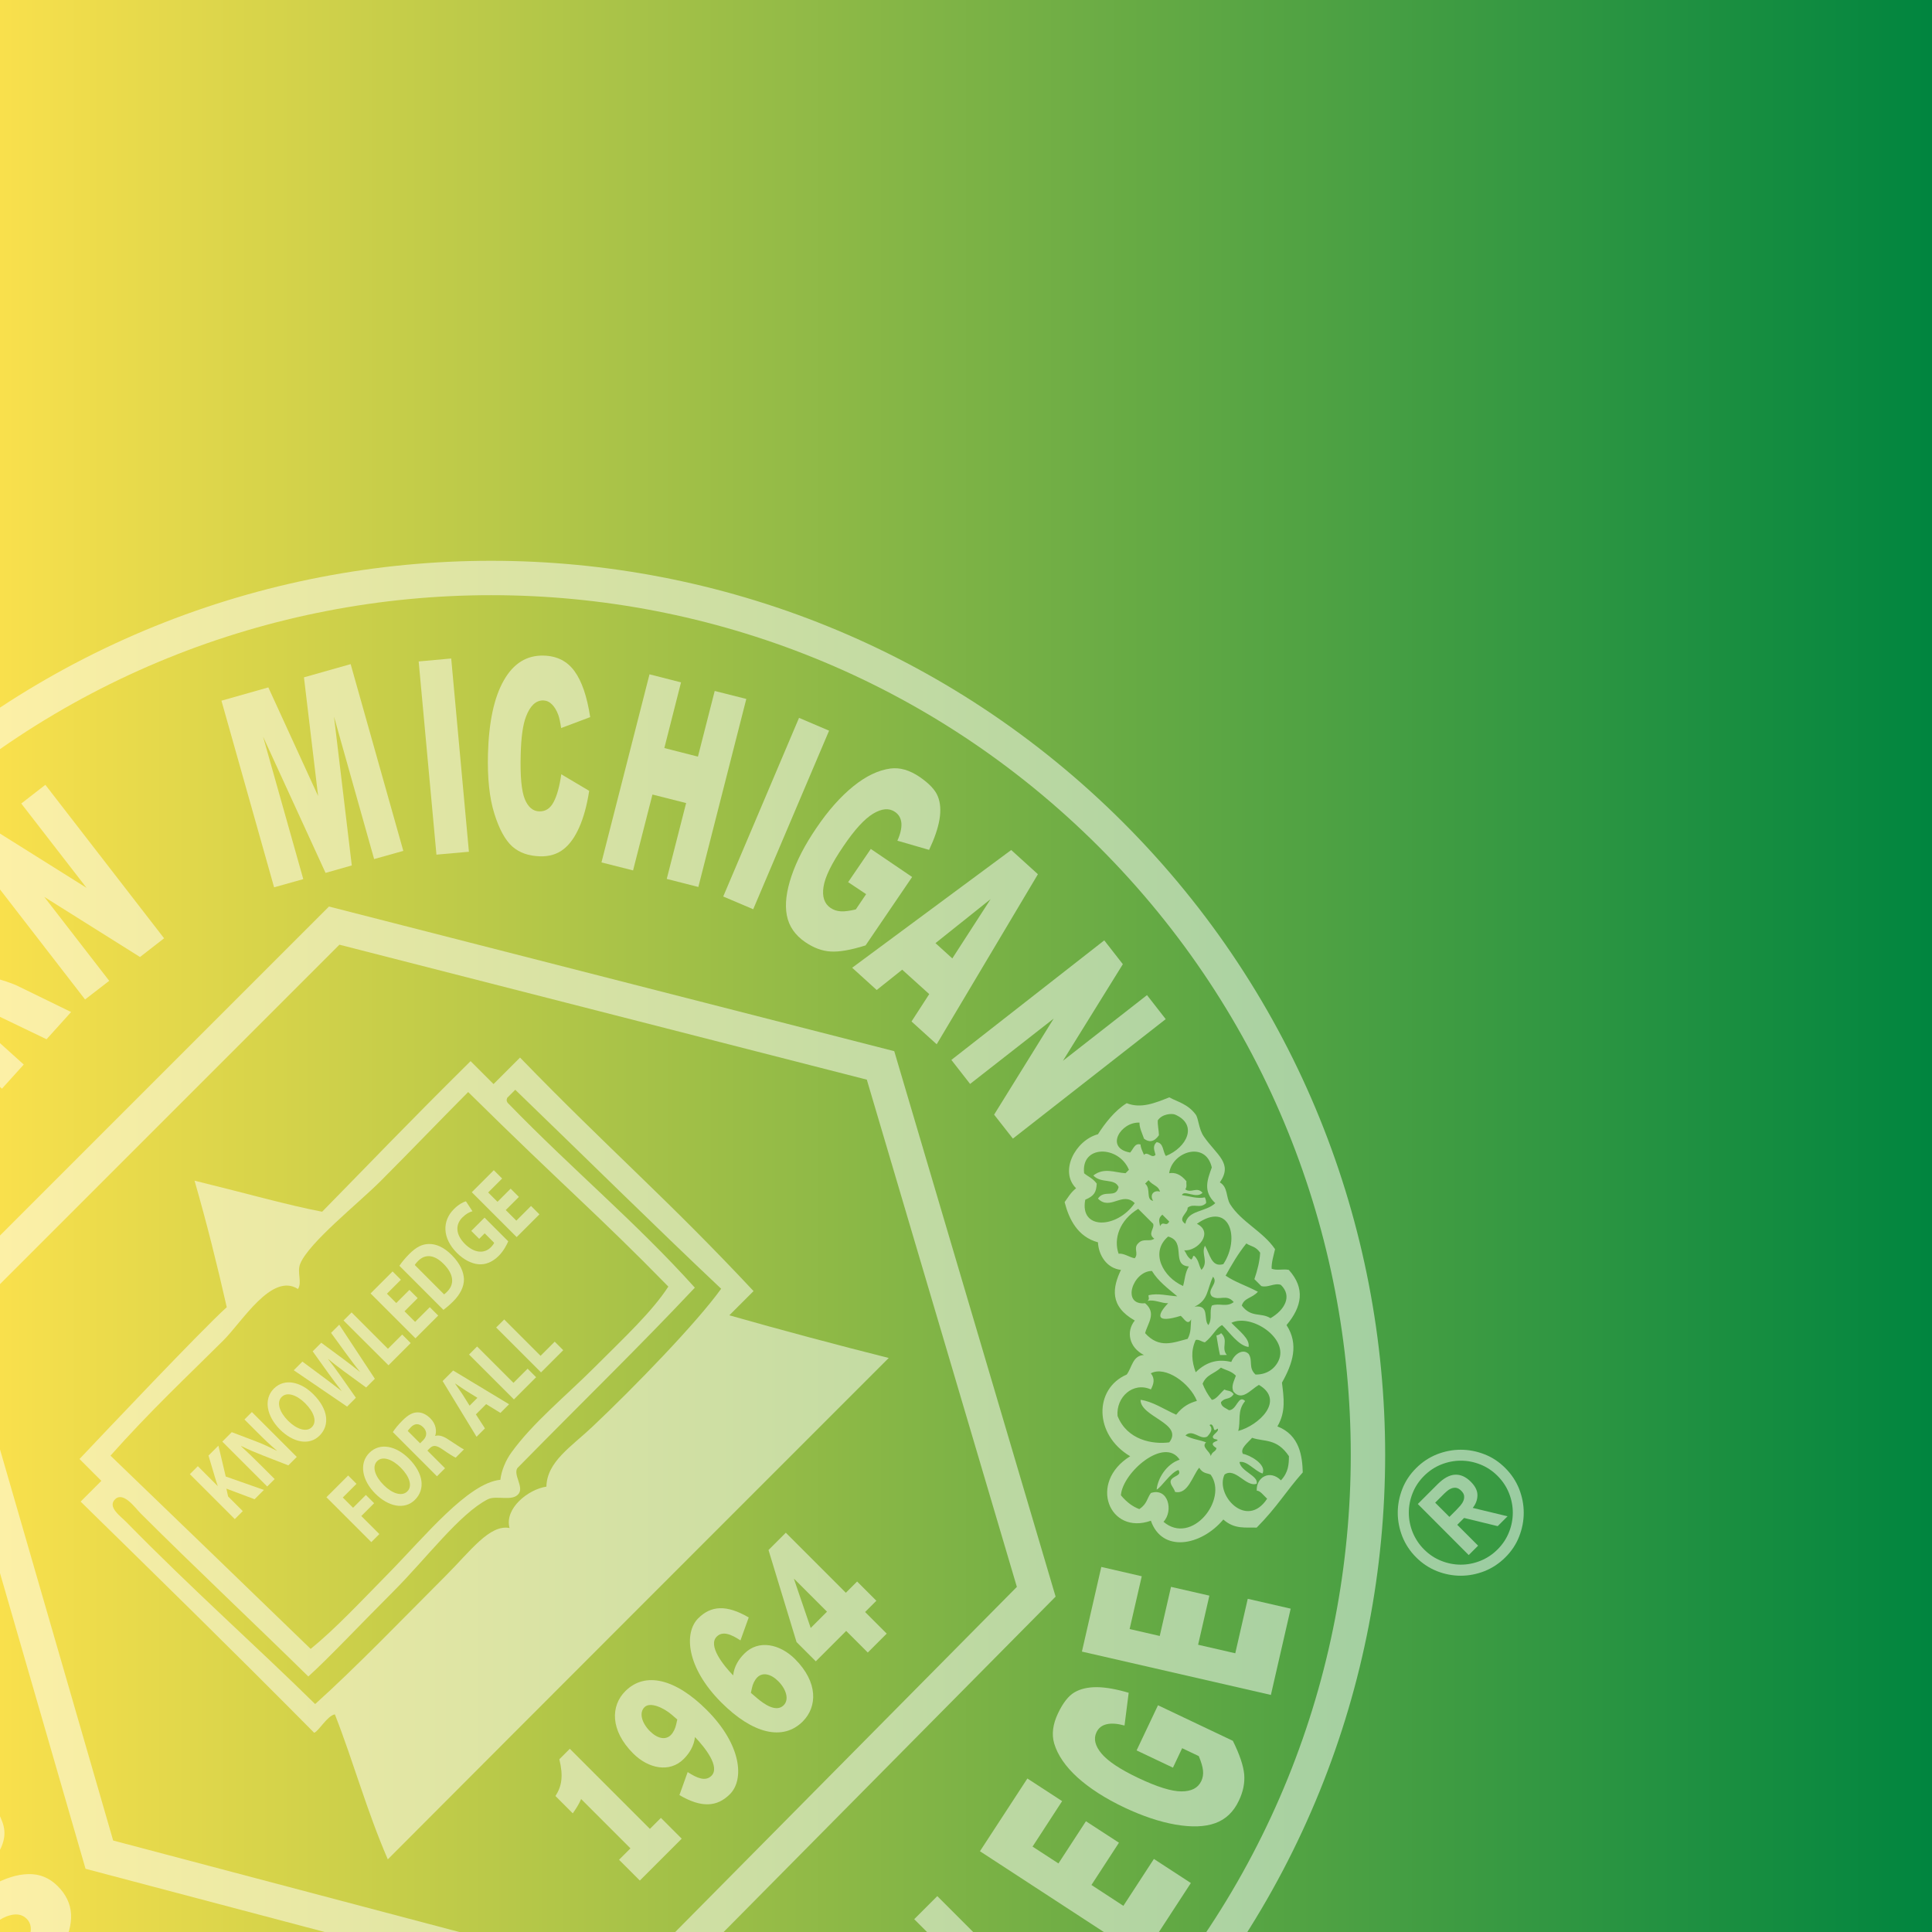 <?xml version="1.0" encoding="utf-8"?>
<!-- Generator: Adobe Illustrator 24.1.1, SVG Export Plug-In . SVG Version: 6.00 Build 0)  -->
<svg version="1.1" id="seal" xmlns="http://www.w3.org/2000/svg" xmlns:xlink="http://www.w3.org/1999/xlink" x="0px" y="0px"
	 viewBox="0 0 288 288" style="enable-background:new 0 0 288 288;" xml:space="preserve">
<rect x="0" y="0" width="288" height="288" fill="#333333" stroke="none"/>
<style type="text/css">
	.st0{fill:url(#SVGID_1_);}
	.st1{opacity:0.5;}
	.st2{fill:none;stroke:#FFFFFF;stroke-width:5.126;}
	.st3{fill:#FFFFFF;}
	.st4{fill-rule:evenodd;clip-rule:evenodd;fill:#FFFFFF;}
</style>
<linearGradient id="SVGID_1_" gradientUnits="userSpaceOnUse" x1="0" y1="144" x2="288" y2="144">
	<stop  offset="0" style="stop-color:#F9E04C"/>
	<stop  offset="1" style="stop-color:#00853F"/>
</linearGradient>
<rect class="st0" width="288" height="288"/>
<g class="st1">
	<path class="st2" d="M165.64,124.44c51.04,51.04,51.04,133.8,0,184.84s-133.8,51.03-184.84,0c-51.04-51.04-51.04-133.8,0-184.84
		S114.6,73.4,165.64,124.44z"/>
	<g>
		<path class="st3" d="M3.89,297.57c-3.33,3.36-6.42,5.47-9.28,6.33c-2.86,0.86-5.19,0.41-7-1.38c-1.84-1.84-2.35-4.16-1.52-6.99
			c0.83-2.83,2.89-5.89,6.17-9.2c2.39-2.39,4.56-4.15,6.52-5.26c1.97-1.1,3.79-1.67,5.46-1.7c1.67-0.04,3.12,0.55,4.35,1.78
			c1.24,1.23,1.91,2.63,2,4.18c0.09,1.55-0.41,3.38-1.49,5.47C8.01,292.92,6.28,295.18,3.89,297.57z M0.46,294.12
			c2.07-2.07,3.34-3.77,3.83-5.08c0.5-1.32,0.39-2.32-0.32-3.02c-0.73-0.72-1.72-0.83-3-0.34c-1.28,0.49-3.07,1.89-5.35,4.19
			c-1.92,1.94-3.13,3.55-3.6,4.86c-0.47,1.3-0.34,2.31,0.36,3.01c0.68,0.68,1.68,0.77,2.99,0.27
			C-3.31,297.51-1.62,296.21,0.46,294.12z"/>
		<path class="st3" d="M-26.74,283.33l-2.6-4.04l14.5-9.32c1.43-0.93,2.88-1.68,4.31-2.26c1.43-0.58,2.8-0.92,4.08-1.02
			c1.29-0.09,2.31,0.02,3.06,0.33c1.05,0.44,1.93,1.21,2.64,2.32c0.41,0.64,0.77,1.39,1.1,2.25c0.32,0.86,0.39,1.7,0.23,2.53
			c-0.16,0.83-0.56,1.74-1.2,2.74c-0.63,1-1.38,1.89-2.24,2.67c-1.39,1.25-2.68,2.25-3.88,3.02l-14.5,9.32l-2.59-4.03l14.84-9.55
			c1.33-0.85,2.23-1.72,2.72-2.61c0.5-0.87,0.51-1.67,0.05-2.38c-0.45-0.7-1.17-1.01-2.17-0.95c-1,0.08-2.15,0.55-3.51,1.41
			L-26.74,283.33z"/>
		<path class="st3" d="M0.29,162.29l-21.48-19.37l5.4-5.99c1.01-1.11,1.95-1.8,2.83-2.06c0.87-0.28,1.95-0.16,3.23,0.33
			c1.28,0.5,2.6,1.37,3.97,2.6c1.19,1.07,2.08,2.14,2.7,3.2c0.61,1.06,0.97,2.07,1.07,3.04c0.05,0.62-0.04,1.29-0.3,2.04
			c0.65-0.19,1.19-0.26,1.63-0.2c0.29,0.02,0.84,0.17,1.65,0.45c0.8,0.27,1.39,0.51,1.78,0.71l7.83,3.82l-3.66,4.06l-8.3-3.99
			c-1.07-0.52-1.82-0.8-2.24-0.84c-0.57-0.05-1,0.09-1.29,0.42l-0.29,0.32l8.72,7.86L0.29,162.29z M-9.26,147.12l1.37-1.52
			c0.15-0.16,0.34-0.57,0.57-1.21c0.12-0.32,0.09-0.71-0.14-1.19c-0.22-0.47-0.56-0.91-1.03-1.33c-0.68-0.61-1.32-0.97-1.9-1.07
			c-0.58-0.09-1.17,0.19-1.77,0.85l-1.42,1.59L-9.26,147.12z"/>
		<path class="st3" d="M-5.01,126.11l3.56-2.76l14.35,9l-9.73-12.57l3.59-2.79l17.7,22.88l-3.59,2.79L6.6,133.7l9.68,12.51
			l-3.6,2.78L-5.01,126.11z"/>
		<path class="st3" d="M33.01,104.45l6.99-1.98l7.42,16.19l-2.11-17.69l6.96-1.97l7.85,27.84l-4.35,1.22l-5.98-21.23l2.65,22.18
			l-3.91,1.11l-9.31-20.3l5.99,21.23l-4.35,1.22L33.01,104.45z"/>
		<path class="st3" d="M62.41,98.6l4.85-0.44l2.64,28.81l-4.84,0.43L62.41,98.6z"/>
		<path class="st3" d="M83.67,115.42l4.16,2.47c-0.34,2.19-0.84,4-1.49,5.45c-0.65,1.47-1.43,2.55-2.36,3.27
			c-0.93,0.72-2.09,1.08-3.49,1.04c-1.7-0.05-3.08-0.54-4.13-1.47c-1.05-0.95-1.95-2.58-2.67-4.9c-0.73-2.32-1.04-5.27-0.95-8.87
			c0.13-4.78,0.91-8.44,2.36-10.98c1.44-2.54,3.42-3.77,5.95-3.7c1.97,0.05,3.5,0.82,4.59,2.32c1.1,1.51,1.87,3.78,2.34,6.85
			l-4.33,1.63c-0.13-0.87-0.27-1.52-0.42-1.94c-0.25-0.68-0.57-1.21-0.95-1.59c-0.38-0.38-0.81-0.57-1.29-0.59
			c-1.09-0.02-1.95,0.77-2.57,2.39c-0.47,1.2-0.74,3.1-0.8,5.69c-0.09,3.22,0.12,5.42,0.61,6.63c0.49,1.2,1.22,1.81,2.16,1.83
			c0.93,0.02,1.63-0.43,2.13-1.38C83.03,118.62,83.41,117.24,83.67,115.42z"/>
		<path class="st3" d="M96.82,100.52l4.7,1.2l-2.49,9.79l5.01,1.28l2.5-9.79l4.71,1.19l-7.15,28.03l-4.71-1.2l2.89-11.31l-5.02-1.27
			l-2.89,11.31l-4.71-1.19L96.82,100.52z"/>
		<path class="st3" d="M119.11,107.01l4.48,1.91l-11.31,26.62l-4.47-1.9L119.11,107.01z"/>
		<path class="st3" d="M126.43,131.5l3.38-4.95l6.16,4.18l-6.94,10.2c-2.2,0.69-3.92,0.99-5.2,0.91c-1.27-0.07-2.53-0.54-3.78-1.39
			c-1.53-1.04-2.45-2.38-2.76-4.01c-0.31-1.63-0.07-3.58,0.7-5.86c0.77-2.28,2-4.65,3.69-7.13c1.77-2.62,3.61-4.69,5.51-6.23
			c1.89-1.53,3.74-2.42,5.56-2.66c1.4-0.18,2.84,0.24,4.33,1.25c1.43,0.98,2.34,1.94,2.72,2.9c0.39,0.96,0.47,2.1,0.25,3.43
			c-0.22,1.32-0.74,2.83-1.55,4.55l-4.73-1.37c0.45-1,0.65-1.88,0.6-2.6c-0.06-0.74-0.38-1.31-0.97-1.7
			c-0.88-0.6-1.95-0.5-3.24,0.27c-1.28,0.77-2.76,2.38-4.41,4.82c-1.77,2.58-2.77,4.62-2.99,6.09c-0.23,1.46,0.12,2.52,1.06,3.15
			c0.44,0.3,0.95,0.47,1.52,0.5c0.57,0.04,1.31-0.07,2.23-0.28l1.54-2.28L126.43,131.5z"/>
		<path class="st3" d="M138.52,148.19l-4.03-3.64l-3.8,3.03l-3.66-3.32l23.71-17.55l3.98,3.61l-15.09,25.35l-3.75-3.4L138.52,148.19
			z M141.96,142.87l5.71-8.84l-8.22,6.56L141.96,142.87z"/>
		<path class="st3" d="M164.61,140.18l2.77,3.55l-8.93,14.4l12.53-9.79l2.79,3.58l-22.78,17.81l-2.8-3.57l8.88-14.32l-12.46,9.74
			l-2.79-3.58L164.61,140.18z"/>
		<path class="st3" d="M136.28,286.09l3.44-3.44l15.41,15.41l5.36-5.36l5.04,5.04l-8.8,8.8L136.28,286.09z"/>
		<path class="st3" d="M146.08,275.96l7.07-10.84l5.18,3.37l-4.41,6.78l3.86,2.51l4.1-6.29l4.92,3.2l-4.1,6.3l4.76,3.11l4.55-6.99
			l5.51,3.59l-7.21,11.06L146.08,275.96z"/>
		<path class="st3" d="M174.85,263.5l-5.42-2.57l3.19-6.73l11.16,5.3c1.02,2.06,1.57,3.72,1.69,4.99c0.11,1.27-0.15,2.59-0.8,3.94
			c-0.79,1.68-1.97,2.79-3.53,3.35c-1.56,0.56-3.52,0.62-5.9,0.21c-2.36-0.41-4.9-1.26-7.62-2.54c-2.86-1.36-5.19-2.86-7-4.49
			c-1.8-1.64-2.96-3.33-3.48-5.08c-0.39-1.36-0.2-2.85,0.57-4.47c0.74-1.56,1.56-2.61,2.45-3.13c0.89-0.53,2.01-0.78,3.35-0.78
			c1.34,0.02,2.93,0.3,4.74,0.84l-0.62,4.88c-1.07-0.29-1.95-0.36-2.66-0.19c-0.72,0.16-1.23,0.57-1.53,1.22
			c-0.45,0.95-0.2,2,0.76,3.15c0.95,1.14,2.78,2.35,5.44,3.62c2.82,1.34,4.98,2.02,6.47,2.02c1.49,0,2.47-0.5,2.96-1.53
			c0.23-0.49,0.32-1.01,0.26-1.57c-0.05-0.57-0.27-1.29-0.63-2.16l-2.48-1.18L174.85,263.5z"/>
		<path class="st3" d="M161.28,246.2l2.89-12.62l6.03,1.39l-1.81,7.87l4.49,1.03l1.68-7.32l5.72,1.31l-1.68,7.32l5.54,1.27
			l1.86-8.12l6.4,1.47l-2.95,12.86L161.28,246.2z"/>
	</g>
	<polygon class="st2" points="-8.41,196.21 49.82,137.98 131.26,158.82 154.47,237.28 94.76,297.6 14.81,276.47 	"/>
	<path class="st4" d="M48.02,180.63c7.6-7.73,11.79-12.2,22.13-22.45c1.14,1.14,2.28,2.28,3.42,3.42c1.31-1.31,2.63-2.63,3.95-3.95
		c13.51,13.92,21.97,21.08,34.81,34.81c-1.2,1.2-2.4,2.4-3.61,3.61c7.6,2.16,16.15,4.45,23.76,6.36
		c-15.2,15.2-54.56,54.56-74.67,74.74c-3.13-7.2-5.07-14.4-7.89-21.61c-1.12,0.17-2.45,2.56-3.09,2.74
		c-12.43-12.56-23.62-23.49-34.81-34.46c1.03-1.03,2.06-2.06,3.09-3.09c-1.09-1.09-2.17-2.17-3.26-3.26
		c3.79-4,18.01-19.05,21.95-22.63c-1.42-6.28-2.99-12.58-4.8-18.86C37.07,177.98,42.9,179.65,48.02,180.63z M33.27,199.84
		c-5.33,5.31-10.74,10.35-16.8,17.15c10.61,10.2,19.17,18.5,29.84,28.81c3.7-3.01,7.48-7.07,11.66-11.32
		c5.35-5.44,11.79-13.41,16.62-13.89c0.15-1.35,0.79-2.89,1.63-4.05c3.22-4.47,8.11-8.42,12.44-12.75c4.46-4.46,8.52-8.23,10.97-12
		c-10.55-10.79-15.37-14.72-29.84-29c-3.55,3.55-8.44,8.65-13.02,13.24c-3.42,3.42-10.68,9.16-12.01,12.34
		c-0.53,1.3,0.32,2.77-0.34,3.78C40.51,189.64,36.11,197.03,33.27,199.84z M75.8,164.52c9.68,9.97,18.98,17.65,27.78,27.43
		c-8.51,9.03-15.79,16.05-26.46,26.9c-0.63,0.99,0.96,2.76,0.22,3.79c-0.91,1.27-3.34,0.2-4.63,0.86
		c-4.2,2.15-9.18,8.84-14.06,13.72c-5.18,5.18-9.78,10.08-12.69,12.69c-7.69-7.57-17.15-16.47-25.03-24.35
		c-0.75-0.75-2.54-3.29-3.78-2.06c-1.16,1.16,0.76,2.45,1.72,3.43c9.75,9.96,19.21,18.34,28.11,27.09
		c6.04-5.42,13.38-13.04,19.55-19.21c3.56-3.56,6.47-7.62,9.43-7.03c-0.8-2.92,2.79-5.77,5.49-6.17c0.09-3.73,3.7-5.94,6.85-8.92
		c6.24-5.89,15.63-15.58,19.2-20.58c-9.84-9.28-20.14-19.48-30.69-29.66c-0.4,0.4-0.8,0.8-1.2,1.2
		C75.48,163.95,75.49,164.24,75.8,164.52z"/>
	<g>
		<path class="st3" d="M28.3,219.75l1.19-1.19l2.96,2.96l0.01-0.01c-0.14-0.39-0.25-0.75-0.36-1.11l-1.02-3.42l1.48-1.48l1.09,4.6
			l5.69,2l-1.39,1.39l-4.2-1.58l0.25,1.16l2.19,2.19l-1.19,1.19L28.3,219.75z"/>
		<path class="st3" d="M39.83,221.59l-6.69-6.69l1.41-1.41l3.55,1.35c1.02,0.38,2.15,0.91,3.15,1.42l0.02-0.02
			c-0.95-0.8-1.87-1.68-2.89-2.7l-1.94-1.94l1.11-1.11l6.69,6.69l-1.26,1.26l-3.72-1.45c-1.05-0.41-2.25-0.91-3.29-1.43l-0.03,0.03
			c0.93,0.85,1.89,1.78,2.98,2.87l2.02,2.02L39.83,221.59z"/>
		<path class="st3" d="M47.64,214c-1.57,1.57-4,1-5.9-0.9c-2.01-2.01-2.48-4.53-0.92-6.1c1.63-1.63,4.07-0.99,5.91,0.86
			C48.93,210.07,49.2,212.44,47.64,214L47.64,214z M46.49,212.74c0.81-0.81,0.32-2.24-0.99-3.55c-1.2-1.2-2.68-1.78-3.51-0.95
			c-0.83,0.83-0.29,2.31,0.96,3.56C44.21,213.05,45.68,213.55,46.49,212.74L46.49,212.74z"/>
		<path class="st3" d="M51.74,209.68l-7.95-5.42l1.29-1.29l3.15,2.34c0.92,0.68,1.89,1.43,2.67,2.03l0.01-0.01
			c-0.65-0.83-1.33-1.75-2.03-2.72l-2.27-3.17l1.28-1.28l3.24,2.39c0.9,0.66,1.7,1.29,2.52,1.95l0.01-0.01
			c-0.67-0.82-1.33-1.72-2.02-2.65l-2.29-3.15l1.22-1.22l5.31,8.06l-1.3,1.3l-3.33-2.43c-0.78-0.58-1.49-1.11-2.31-1.81l-0.02,0.02
			c0.66,0.85,1.2,1.56,1.76,2.37l2.37,3.38L51.74,209.68z"/>
		<path class="st3" d="M51.21,196.84l1.2-1.2l5.42,5.42l2.12-2.12l1.27,1.27l-3.31,3.31L51.21,196.84z"/>
		<path class="st3" d="M62.26,193.51l-1.96,1.96l1.58,1.58l2.19-2.19l1.25,1.25l-3.39,3.39l-6.69-6.69l3.28-3.28l1.24,1.24
			l-2.08,2.08l1.39,1.39l1.96-1.96L62.26,193.51z"/>
		<path class="st3" d="M59.54,188.69c0.35-0.53,0.87-1.16,1.47-1.76c1.02-1.02,1.9-1.47,2.88-1.49c1.07-0.04,2.25,0.45,3.44,1.64
			c1.28,1.28,1.79,2.54,1.83,3.59c0.02,1.14-0.56,2.28-1.6,3.32c-0.62,0.62-1.12,1.02-1.46,1.27L59.54,188.69z M66.19,192.94
			c0.14-0.07,0.31-0.24,0.45-0.38c1.11-1.09,1.07-2.56-0.52-4.16c-1.43-1.43-2.76-1.47-3.8-0.43c-0.26,0.26-0.42,0.47-0.49,0.6
			L66.19,192.94z"/>
		<path class="st3" d="M75.76,185.04c-0.21,0.52-0.7,1.45-1.4,2.15c-0.97,0.97-1.99,1.36-3.06,1.27c-1.07-0.11-2.21-0.71-3.19-1.69
			c-2.21-2.23-2.2-4.78-0.45-6.53c0.69-0.69,1.38-1.06,1.8-1.16l0.97,1.48c-0.46,0.12-0.93,0.36-1.52,0.94c-1,1-1.06,2.48,0.39,3.93
			c1.38,1.38,2.88,1.49,3.87,0.5c0.27-0.27,0.45-0.53,0.49-0.67l-1.41-1.41l-0.82,0.82l-1.18-1.18l1.98-1.98L75.76,185.04z"/>
		<path class="st3" d="M77.35,178.42l-1.96,1.96l1.58,1.58l2.19-2.19l1.25,1.25l-3.39,3.39l-6.69-6.69l3.28-3.28l1.24,1.24
			l-2.08,2.08l1.39,1.39l1.96-1.96L77.35,178.42z"/>
		<path class="st3" d="M48.66,223.19l3.24-3.24l1.24,1.24l-2.04,2.04l1.53,1.53l1.91-1.91l1.23,1.23l-1.91,1.91l2.69,2.69l-1.2,1.2
			L48.66,223.19z"/>
		<path class="st3" d="M61.86,223.57c-1.57,1.57-4,1-5.9-0.9c-2-2-2.47-4.52-0.91-6.09c1.63-1.63,4.06-0.99,5.9,0.85
			C63.15,219.64,63.42,222.01,61.86,223.57L61.86,223.57z M60.72,222.32c0.81-0.81,0.31-2.25-0.99-3.55
			c-1.2-1.2-2.68-1.79-3.51-0.96c-0.83,0.83-0.28,2.31,0.97,3.56C58.44,222.63,59.9,223.13,60.72,222.32L60.72,222.32z"/>
		<path class="st3" d="M58.56,213.48c0.3-0.48,0.81-1.11,1.46-1.75c0.79-0.79,1.49-1.2,2.25-1.19c0.64,0,1.28,0.29,1.9,0.91
			c0.84,0.84,0.95,1.91,0.7,2.58l0.02,0.02c0.57-0.18,1.21,0.05,1.95,0.54c0.93,0.59,1.95,1.31,2.32,1.47l-1.23,1.23
			c-0.26-0.11-0.94-0.52-1.92-1.2c-1-0.69-1.44-0.69-1.95-0.2l-0.35,0.35l2.63,2.63l-1.2,1.2L58.56,213.48z M62.62,215.15l0.47-0.47
			c0.6-0.6,0.58-1.34,0-1.92c-0.61-0.61-1.26-0.59-1.81-0.04c-0.29,0.29-0.43,0.48-0.5,0.59L62.62,215.15z"/>
		<path class="st3" d="M70.94,210.84l1.35,2.09l-1.25,1.25l-5.06-8.31l1.57-1.57l8.34,5.03l-1.29,1.29l-2.13-1.31L70.94,210.84z
			 M71.17,208.37l-1.75-1.08c-0.49-0.32-1.09-0.73-1.55-1.04l-0.02,0.02c0.33,0.47,0.74,1.06,1.06,1.53l1.09,1.74L71.17,208.37z"/>
		<path class="st3" d="M69.92,201.92l1.2-1.2l5.42,5.42l2.11-2.11l1.27,1.27l-3.31,3.31L69.92,201.92z"/>
		<path class="st3" d="M73.96,197.89l1.2-1.2l5.42,5.42l2.11-2.11l1.27,1.27l-3.31,3.31L73.96,197.89z"/>
	</g>
	<g>
		<path class="st3" d="M92.28,277.23l1.7-1.7l-7.35-7.35c-0.33,0.77-0.78,1.47-1.25,2.13l-2.58-2.58c0.95-1.47,1.19-2.99,0.58-5.48
			l1.56-1.56l11.94,11.94l1.64-1.64l3.1,3.1l-6.24,6.24L92.28,277.23z"/>
		<path class="st3" d="M102.51,264.16c1.38,0.9,2.65,1.44,3.54,0.56c1.34-1.34-0.97-4.24-2.45-5.78c-0.16,1.34-0.83,2.42-1.68,3.27
			c-2.11,2.11-5.29,1.42-7.53-0.82c-3.46-3.46-3.36-7.12-1.17-9.3c2.95-2.95,7.47-1.85,12.14,2.82c5.19,5.19,5.62,10.38,3.44,12.55
			c-1.9,1.9-4.22,2.07-7.52,0.13L102.51,264.16z M100.06,255.55c-1.07-0.91-3.12-1.93-3.99-1.06c-0.86,0.86-0.36,2.4,0.81,3.57
			c1.11,1.11,2.33,1.37,3.11,0.59c0.4-0.4,0.69-1.02,0.81-1.61l0.16-0.72L100.06,255.55z"/>
		<path class="st3" d="M110.38,244.53c-1.38-0.9-2.65-1.45-3.54-0.56c-1.34,1.34,0.96,4.24,2.45,5.78c0.15-1.35,0.83-2.42,1.68-3.26
			c2.11-2.11,5.28-1.43,7.54,0.82c3.46,3.46,3.34,7.11,1.16,9.3c-2.95,2.95-7.46,1.86-12.14-2.82c-5.19-5.19-5.62-10.37-3.45-12.55
			c1.91-1.91,4.22-2.06,7.53-0.13L110.38,244.53z M112.84,253.13c1.07,0.91,2.87,2.18,3.98,1.07c0.86-0.86,0.37-2.4-0.8-3.58
			c-1.12-1.12-2.34-1.36-3.12-0.59c-0.4,0.4-0.7,1.02-0.81,1.6l-0.16,0.72L112.84,253.13z"/>
		<path class="st3" d="M126.14,243.12l-4.53,4.53l-2.87-2.87l-4.18-13.72l2.58-2.58l8.95,8.95l1.68-1.68l2.87,2.87l-1.68,1.68
			l3.22,3.22l-2.82,2.82L126.14,243.12z M120.85,242.68l2.43-2.43l-4.89-4.89l-0.03,0.03L120.85,242.68z"/>
	</g>
	<g>
		<path class="st4" d="M181.33,199.07c0.23-0.05,0.46-0.1,0.7-0.34c1.17,1.09-0.06,2.17,0.85,3.25c-0.34,0.02-0.68,0.01-1.02,0.01
			C181.64,201.01,181.49,200.04,181.33,199.07z"/>
		<path class="st4" d="M174.3,163.58c1.24,0.68,2.75,0.97,3.94,2.56c0.43,0.59,0.44,2.15,1.2,3.26c1.92,2.79,4.4,3.99,2.4,6.86
			c1.23,0.69,0.89,2.21,1.54,3.26c1.67,2.65,4.89,4.04,6.69,6.69c-0.22,0.97-0.54,1.95-0.51,2.92c0.85,0.31,1.71-0.01,2.56,0.17
			c2.48,2.75,1.97,5.48-0.34,8.23c1.86,2.86,0.93,5.72-0.68,8.58c0.26,2.17,0.62,4.35-0.68,6.52c3.36,1.3,3.71,4.53,3.78,6.86
			c-2.56,2.88-3.79,5.12-6.87,8.23c-1.65-0.06-3.31,0.28-4.97-1.21c-3.34,3.97-9.14,4.98-10.8,0.18c-6.18,2.2-9.41-5.68-3.09-9.61
			c-5.41-3.21-5.42-10.05-0.51-12.18c0.79-1.05,0.87-2.84,2.57-2.91c-2.2-1.1-2.72-3.49-1.37-5.14c-3.81-2.16-3.31-4.93-2.06-7.55
			c-2.11-0.23-3.34-2.18-3.43-4.11c-3.03-0.82-4.32-3.45-4.97-5.99c0.51-0.69,0.86-1.38,1.71-2.07c-2.55-2.53-0.09-7.15,3.26-8.05
			c1.02-1.6,2.5-3.53,4.29-4.63C170.08,165.3,172.19,164.42,174.3,163.58z M161.61,174.9c0.63,0.53,1.26,0.71,1.88,1.54
			c-0.08,1.28-0.35,1.81-1.71,2.4c-0.89,4.56,4.74,4.33,7.37,0.51c-1.82-1.82-3.66,1.19-5.48-0.68c0.96-1.44,2.67,0.07,3.08-1.72
			c-0.61-1.37-2.59-0.47-3.77-1.72c1.61-1.25,3.2-0.43,4.8-0.34c0.17-0.17,0.34-0.34,0.51-0.51
			C166.77,170.71,161.1,170.64,161.61,174.9z M168.47,171.81c0.53-0.61,0.71-1.45,1.55-1.2c0.02,0.52,0.3,1.03,0.51,1.54
			c0.57-0.59,1.14,0.63,1.72,0c-0.13-0.63-0.52-1.25,0.17-1.89c1.07,0.13,0.89,1.4,1.38,2.06c3.11-1.25,4.83-4.66,1.37-6.17
			c-0.45-0.19-1.92-0.13-2.58,0.86c-0.04,0.75,0.16,1.49,0.17,2.22c-0.73,1.04-1.48,1.07-2.22,0.52c-0.27-0.8-0.7-1.61-0.68-2.4
			C167.11,167.19,164.61,171.13,168.47,171.81z M171.9,179.01c-0.57-0.9,0.1-1.66,1.02-1.37c-0.28-0.95-1-0.84-1.71-1.71
			c-0.17,0.17-0.34,0.34-0.51,0.51C171.63,177.19,170.74,178.82,171.9,179.01z M179.61,178.49c0.12,0.29,0.21,0.58,0.18,0.86
			c-0.92,0.9-1.83-0.04-2.75,0.68c0.06,0.81-1.6,1.6-0.34,2.4c0.35-2.07,3.04-1.72,4.46-3.08c-1.9-1.77-1.15-3.54-0.52-5.32
			c-0.91-4.03-5.94-2.33-6.35,0.86c0.86-0.15,1.72,0.15,2.57,1.2c-0.06,0.4,0.13,0.8-0.17,1.2c0.86,0.65,1.71-0.46,2.57,0.51
			c-0.92,0.98-2.73-0.5-3.08,0.35C177.33,178.32,178.47,178.73,179.61,178.49z M166.75,186.89c0.81-0.1,1.6,0.54,2.4,0.68
			c0.64-0.74-0.25-1.49,0.52-2.23c0.8-0.84,1.61-0.15,2.4-0.69c-1.06-0.74,0.07-1.48-0.17-2.22c-0.75-0.75-1.48-1.48-2.23-2.23
			C166.88,181.89,165.96,184.69,166.75,186.89z M172.93,182.78c0.45-0.91,0.91,0.21,1.36-0.69c-0.34-0.34-0.68-0.68-1.02-1.02
			C172.55,181.64,172.85,182.21,172.93,182.78z M176.36,191.7c0.28-0.97,0.27-1.94,0.86-2.91c-2.73-0.19-0.29-3.72-3.09-4.46
			C171.37,186.7,173.39,190.4,176.36,191.7z M170.7,194.27c1.75,1.49,0.39,2.97,0,4.46c2.11,2.36,4.23,1.39,6.34,0.85
			c0.54-0.97,0.44-1.93,0.52-2.91c-0.52,0.99-1.03-0.1-1.55-0.52c-3.76,1.17-3.6-0.08-1.88-1.88c-1.03,0.03-2.06-0.61-3.08-0.34
			c0.39-0.29,0.1-0.58,0.17-0.86c1.43-0.33,2.86,0.09,4.28,0.17c-1.36-1.14-2.87-2.26-3.78-3.78
			C168.86,189.46,167.11,194.63,170.7,194.27z M176.53,186.38c0.34,0.46,0.38,0.92,1.03,1.38c0.36-0.23,0.18-0.7,0.51-0.51
			c0.67,0.68,0.61,1.37,1.03,2.05c1.14-1.2-0.11-2.4,0.52-3.6c0.76,1.26,0.95,3.27,2.74,2.74c2.54-3.83,0.98-9.47-3.94-6.01
			C180.97,183.69,178.56,186.56,176.53,186.38z M178.07,194.78c2.33-0.31,1.26,1.92,2.06,2.75c0.63-0.97,0.11-1.95,0.52-2.91
			c1.09-0.43,2.17,0.31,3.26-0.52c-1.09-1.29-2.17-0.12-3.26-0.86c-0.86-0.98,1.07-1.94,0.17-2.92
			C179.9,192.26,180.14,193.81,178.07,194.78z M182.7,190.16c1.52,1.02,2.93,1.41,4.81,2.4c-0.86,0.98-2.04,0.88-2.4,2.06
			c1.42,1.87,2.86,0.98,4.28,1.88c2.07-1.19,3.31-3.27,1.54-4.97c-0.97-0.33-1.94,0.47-2.91,0.18c-0.34-0.34-0.69-0.69-1.03-1.03
			c0.45-1.32,0.79-2.63,0.86-3.94c-0.68-0.99-1.37-0.91-2.06-1.38C184.5,186.96,183.6,188.55,182.7,190.16z M166.59,211.07
			c1.42,3.6,5.22,4.27,7.71,3.94c2.18-2.83-4.32-3.79-4.28-6.34c1.77,0.23,3.55,1.43,5.31,2.22c1.03-1.31,2.05-1.76,3.09-2.06
			c-1.05-2.64-4.7-5.28-6.87-4.11c0.66,0.8,0.43,1.6,0.01,2.4C168.91,205.94,166.36,208.25,166.59,211.07z M178.24,204.56
			c1.77-1.74,3.54-1.95,5.31-1.54c0.4-1.09,1.68-2.07,2.58-1.2c0.68,1.03-0.09,2.05,1.03,3.08c1.53,0.03,2.81-0.74,3.43-2.06
			c1.57-3.34-4.08-7.08-7.03-5.65c1.13,1.19,2.81,2.39,2.56,3.6c-1.48-0.17-2.88-2.24-3.94-3.26c-0.89,0.39-1.39,1.67-2.57,2.57
			c-0.46-0.07-0.92-0.49-1.37-0.35C177.49,201.36,177.65,202.95,178.24,204.56z M179.27,206.27c0.31,0.8,0.74,1.6,1.37,2.4
			c0.63-0.02,1.26-1,1.88-1.54c0.46,0.26,0.92,0.07,1.38,0.69c-0.63,0.94-1.26,0.41-1.89,1.2c-0.01,0.67,0.73,0.89,1.2,1.2
			c1.18-0.03,1.38-2.39,2.4-1.37c-1.24,1.48-0.61,2.97-1.03,4.46c3.02-0.8,7.05-4.53,3.08-6.87c-1.25,0.73-2.51,2.46-3.77,1.03
			c-0.43-0.8,0.08-1.6,0.34-2.4c-0.74-0.74-1.48-0.79-2.23-1.2C180.98,204.82,179.85,204.88,179.27,206.27z M167.09,222.9
			c0.91,1.09,1.84,1.73,2.75,2.06c1.17-0.79,1.13-1.6,1.72-2.4c2.59-0.86,3.4,2.68,1.88,4.29c4.21,3.59,9.68-3.36,7.03-7.03
			c-0.57-0.27-1.14-0.12-1.71-1.03c-0.95,1.11-1.69,4.08-3.6,3.6c-0.14-0.63-1-1.26-0.52-1.89c0.47-0.55,1.53-0.56,1.03-1.37
			c-1.16,0.33-2.58,2.63-3.25,2.92c0.15-1.64,1.44-3.8,3.43-4.46C173.58,214.12,167.34,219.48,167.09,222.9z M181.5,214.67
			c-0.23-0.22-0.45-0.02-0.68-0.35c-0.22-0.45,1.01-0.91,0.69-1.36c-0.18,0.09-0.34,0.33-0.52,0.16c-0.05-0.15-0.23-1.08-0.68-0.68
			c0.56,0.57,0.17,1.14-0.35,1.71c-1.08,0.56-2.16-1.2-3.25-0.17c1.03,0.59,2.06,0.63,3.08,1.03c-0.79,0.69,0.65,1.38,0.69,2.06
			c0.26-0.78,0.73-0.61,0.86-1.2C179.9,214.97,181.7,214.85,181.5,214.67z M187.33,221.18c-1.59,0.56-3.2-2.52-4.79-1.37
			c-1.46,3.02,3.3,8.25,6.35,3.6c-0.52-0.47-1.03-1.21-1.55-1.2c-0.1-1.98,1.94-3.2,3.61-1.54c1.12-1.2,1.18-2.39,1.19-3.6
			c-1.83-2.72-3.65-2.1-5.49-2.74c-0.7,0.8-1.83,1.6-1.37,2.4c0.91,0.11,3.59,1.55,2.92,2.92c-1.14-0.35-2.29-1.93-3.43-1.71
			C184.95,219.36,187.64,219.99,187.33,221.18z"/>
	</g>
</g>
<g class="st1">
	<path class="st3" d="M211.1,232.15c-0.92-0.92-1.6-1.96-2.06-3.11c-0.45-1.16-0.68-2.34-0.68-3.54c0-1.2,0.23-2.38,0.68-3.54
		c0.45-1.16,1.14-2.19,2.06-3.11c0.92-0.92,1.96-1.6,3.11-2.06c1.16-0.45,2.34-0.68,3.54-0.68c1.2,0,2.39,0.23,3.54,0.68
		c1.16,0.45,2.2,1.14,3.11,2.06c0.92,0.92,1.6,1.96,2.06,3.11c0.45,1.16,0.68,2.34,0.68,3.54c0,1.21-0.23,2.39-0.68,3.54
		c-0.45,1.16-1.14,2.2-2.06,3.11c-0.92,0.92-1.96,1.6-3.11,2.06c-1.16,0.45-2.34,0.68-3.54,0.68c-1.2,0-2.39-0.23-3.54-0.68
		C213.06,233.75,212.02,233.07,211.1,232.15z M212.28,230.97c0.75,0.75,1.6,1.32,2.56,1.7c0.95,0.38,1.93,0.57,2.92,0.57
		c0.99,0,1.96-0.19,2.92-0.57c0.95-0.38,1.81-0.95,2.56-1.7c0.75-0.75,1.32-1.6,1.7-2.56c0.38-0.95,0.57-1.93,0.57-2.92
		c0-0.99-0.19-1.96-0.57-2.92c-0.38-0.95-0.95-1.81-1.7-2.56c-0.75-0.75-1.6-1.32-2.56-1.7c-0.95-0.38-1.93-0.57-2.92-0.57
		c-0.99,0-1.96,0.19-2.92,0.57c-0.95,0.38-1.81,0.95-2.56,1.7c-0.75,0.75-1.32,1.6-1.7,2.56c-0.38,0.95-0.57,1.93-0.57,2.92
		c0,0.99,0.19,1.96,0.57,2.92C210.97,229.36,211.53,230.22,212.28,230.97z M211.35,224.2l2.93-2.93c0.92-0.92,1.79-1.4,2.62-1.44
		c0.83-0.04,1.61,0.31,2.35,1.05c0.67,0.67,1,1.34,0.99,2.02s-0.24,1.3-0.7,1.88l5.19,1.25l-1.47,1.47l-5.01-1.22l-1.02,1.02
		l3.11,3.11l-1.4,1.4L211.35,224.2z M216.06,226.12l1.02-1.02c0.21-0.21,0.42-0.44,0.62-0.67c0.2-0.23,0.35-0.47,0.45-0.72
		c0.1-0.24,0.13-0.49,0.1-0.74s-0.18-0.5-0.43-0.75s-0.5-0.39-0.75-0.43s-0.5,0-0.74,0.1c-0.24,0.1-0.48,0.25-0.71,0.46
		c-0.23,0.2-0.45,0.41-0.66,0.63l-1.02,1.02L216.06,226.12z"/>
</g>
</svg>
